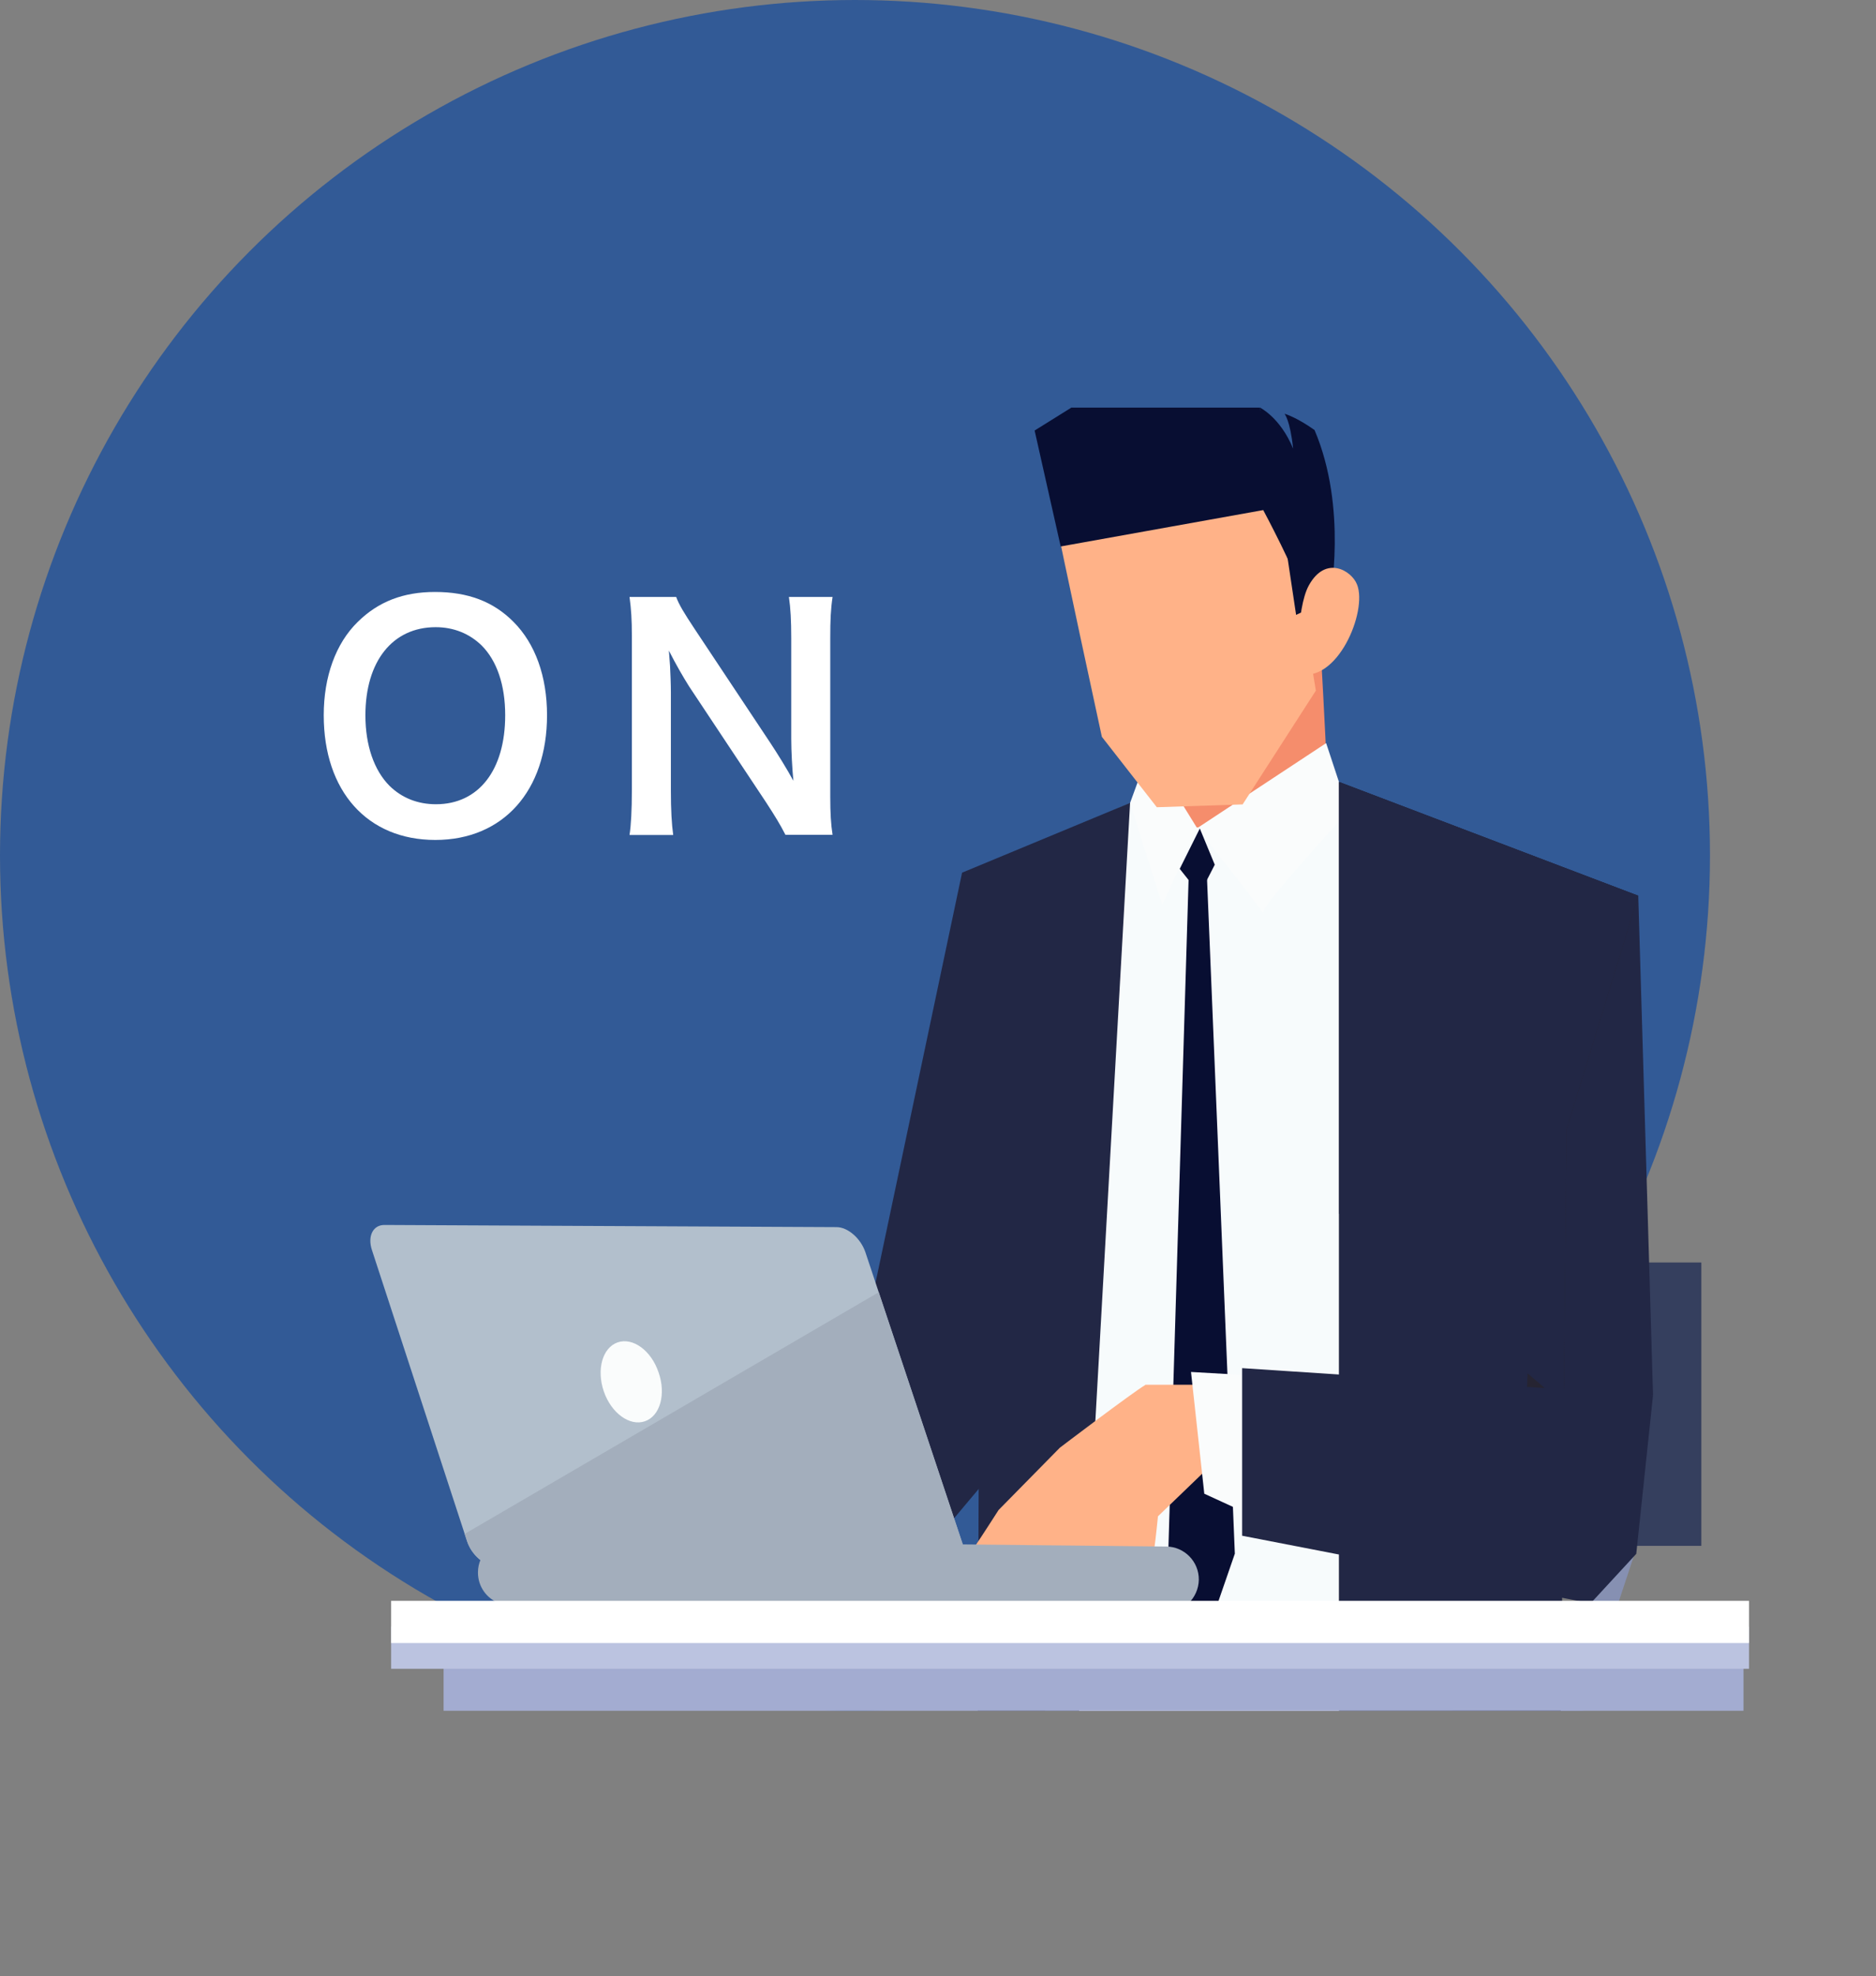 <!-- Generator: Adobe Illustrator 23.0.4, SVG Export Plug-In  -->
<svg version="1.1" xmlns="http://www.w3.org/2000/svg" xmlns:xlink="http://www.w3.org/1999/xlink" x="0px" y="0px" width="113px"
	 height="118.98px" viewBox="0 0 113 118.98" style="enable-background:new 0 0 113 118.98;" xml:space="preserve">
<rect x="0" y="0" width="113" height="118.98" fill="#808080" stroke="none"/>
<style type="text/css">
	.st0{fill:#325A96;}
	.st1{fill:#FFFFFF;}
	.st2{clip-path:url(#SVGID_2_);}
	.st3{fill:#8690B2;}
	.st4{fill:#353F5E;}
	.st5{fill:#222745;}
	.st6{fill:#F7FBFC;}
	.st7{fill:#F58D6C;}
	.st8{fill:#FAFCFC;}
	.st9{fill:#262432;}
	.st10{fill:#080E32;}
	.st11{fill:#FFB288;}
	.st12{fill:#A3ACD1;}
	.st13{fill:#B2BFCC;}
	.st14{fill:#A3AEBC;}
	.st15{fill:#BBC3E0;}
	.st16{clip-path:url(#SVGID_4_);}
</style>
<defs>
</defs>
<g>
	<circle class="st0" cx="51.5" cy="51.5" r="51.5"/>
	<g>
		<g>
			<path class="st1" d="M30.93,37.44c1.31,1.31,2.02,3.28,2.02,5.62c0,4.56-2.65,7.51-6.73,7.51c-4.09,0-6.72-2.93-6.72-7.51
				c0-2.32,0.72-4.32,2.05-5.62c1.24-1.22,2.74-1.8,4.65-1.8C28.18,35.64,29.71,36.21,30.93,37.44z M30.43,43.06
				c0-1.82-0.5-3.28-1.42-4.2c-0.74-0.72-1.69-1.1-2.77-1.1c-2.59,0-4.23,2.05-4.23,5.31c0,1.8,0.52,3.31,1.46,4.25
				c0.74,0.72,1.69,1.1,2.79,1.1C28.83,48.42,30.43,46.37,30.43,43.06z"/>
			<path class="st1" d="M47.31,50.26c-0.31-0.61-0.63-1.13-1.15-1.93l-4.65-7c-0.34-0.54-0.79-1.31-1.22-2.16
				c0.02,0.25,0.02,0.25,0.07,0.92c0.02,0.34,0.05,1.15,0.05,1.57v5.91c0,1.21,0.05,2.05,0.14,2.7h-2.63
				c0.09-0.59,0.14-1.49,0.14-2.72v-9.29c0-0.94-0.04-1.58-0.14-2.32h2.81c0.16,0.45,0.49,0.99,1.1,1.91l4.56,6.86
				c0.43,0.65,1.01,1.58,1.4,2.3c-0.07-0.7-0.13-1.78-0.13-2.54v-6.05c0-1.06-0.04-1.8-0.14-2.48h2.63
				c-0.11,0.72-0.14,1.39-0.14,2.48v9.52c0,1.01,0.04,1.69,0.14,2.32H47.31z"/>
		</g>
	</g>
	<g>
		<defs>
			<rect id="SVGID_1_" x="13" y="13" width="100" height="90"/>
		</defs>
		<clipPath id="SVGID_2_">
			<use xlink:href="#SVGID_1_"  style="overflow:visible;"/>
		</clipPath>
		<g class="st2">
			<g>
				<polygon class="st3" points="89.75,112.42 92.01,113.04 100.16,88.4 97.9,87.78 				"/>
			</g>
			<rect x="72.66" y="76.01" class="st4" width="29.82" height="17.06"/>
			<g>
				<path class="st5" d="M52.05,80.69L39.19,99.01h11.97c6.11-7.41,13.39-16.11,13.67-16.05l-1.09-4.94L52.05,80.69z"/>
				<path class="st5" d="M57.95,52.54l-7.04,33.34l9.79-2.05c2.84-2.5,3.32-8.42,4.11-11.05c0.73-2.43,1.82-7.15,1.81-8.74
					C66.59,60.55,57.95,52.54,57.95,52.54z"/>
				<path class="st6" d="M97.39,54.68c-0.6-0.47-1.84,0.55-3.09-0.2c-4.01-2.44-16.13-7.95-23.55-6.81
					c-3.51,0.54-4.77,1.95-8.39,3.37l0.64,54.23l5.57,1.02l18.97-0.71l-0.17-12.71C89.14,82.86,99.11,56.01,97.39,54.68z"/>
				<path class="st7" d="M69.62,32.58c0,0,0.04,10.55,0.06,12.93c0.04,3.69-0.51,4.48,5.14,4.37c4.65-0.09,5.15,0.89,5.2-0.64
					c0.04-1.52-0.66-13.59-0.66-13.59L69.62,32.58z"/>
				<polygon class="st5" points="88.95,65.73 87.97,85.88 99.57,84 98.68,53.93 				"/>
				<path class="st8" d="M76.08,55.01c0.03,0.02,0.02,0-0.01-0.05C76.06,54.98,76.07,55,76.08,55.01z"/>
				<path class="st8" d="M79.88,44.74l-7.77,5.12c0,0,3.61,4.51,3.95,5.09c0.11-0.64,5.17-6.12,5.17-6.12L79.88,44.74z"/>
				<polygon class="st8" points="68.07,48.34 70.01,54.48 72.11,49.86 69.22,45.19 				"/>
				<polygon class="st9" points="80.66,106.68 93.86,118.98 94.36,68 98.68,53.93 80.66,47.08 				"/>
				<polygon class="st5" points="80.66,73.07 94.2,84.54 94.36,68 98.68,53.93 80.66,47.08 				"/>
				<polygon class="st5" points="98.68,53.93 80.66,47.08 80.66,106.68 93.86,118.98 94.16,88.18 91.94,84.54 92.6,67.77 				"/>
				<polygon class="st5" points="59.05,63.58 58.88,107.5 64.8,106.51 68.07,48.34 57.95,52.54 				"/>
				<polygon class="st10" points="71.06,52.31 72.27,53.83 72.74,52.9 73.17,52.06 72.27,49.88 				"/>
				<polygon class="st10" points="71.6,52.75 70.34,94.49 72.69,98.43 74.38,93.54 72.69,52.55 				"/>
				<g>
					<path class="st11" d="M71.66,25.18c-1.25,0.2-2.39,0.64-3.38,1.3c-4.26,2.83-5.27,1.29-4.71,4.68c0.22,1.3,2.8,13.2,2.8,13.2
						l3.31,4.24l5.17-0.17l4.41-6.85c0,0-1.72-10.46-2.46-15.71C75.25,25.15,73.48,24.87,71.66,25.18z"/>
					<path class="st10" d="M64.55,24.53l-2.23,1.39l1.57,6.98l12.2-2.19c0,0,1.98,3.69,2.52,5.46c-0.06-3.98-2.74-11.63-2.74-11.63
						H64.55z"/>
					<path class="st10" d="M77.37,24.91c0,0,0.34,0.37,0.52,2.1c-0.77-1.88-2.01-2.48-2.01-2.48l1.68,9.09l0.51,3.4l2.04-0.95
						c0,0,1.08-5.47-0.93-10.18C78.07,25.1,77.37,24.91,77.37,24.91z"/>
					<path class="st11" d="M78.84,35.24c-0.79,1.42-0.68,5.31-0.68,5.31c2.37,0.69,4.23-3.74,3.58-5.36
						C81.42,34.36,79.86,33.4,78.84,35.24z"/>
				</g>
				<path class="st11" d="M68.99,83.38c-0.85,0.51-5.15,3.78-5.15,3.78l-3.69,3.75c0,0-0.94,1.47-1.46,2.24h10.85
					c0.07-0.48,0.21-1.86,0.21-1.86l4.29-4.13l-0.25-3.79H68.99z"/>
				<polygon class="st8" points="72.54,89.93 78.05,92.46 79.27,83.03 71.74,82.6 				"/>
				<polygon class="st5" points="74.82,92.46 95.81,96.53 98.56,93.55 99.57,84 74.82,82.37 				"/>
			</g>
			<rect x="26.72" y="99.54" class="st12" width="78.3" height="3.82"/>
			<g>
				<g>
					<path class="st13" d="M52.13,75.4c-0.28-0.84-1.06-1.52-1.74-1.52l-27.24-0.13c-0.68,0-1.02,0.67-0.75,1.5l5.73,17.53
						c0.27,0.84,1.06,1.51,1.74,1.52l27.4,0.21c0.68,0.01,1.01-0.67,0.73-1.5L52.13,75.4z"/>
					<path class="st14" d="M52.93,77.8L27.99,92.35l0.14,0.42c0.27,0.84,1.06,1.51,1.74,1.52l27.4,0.21
						c0.68,0.01,1.01-0.67,0.73-1.5L52.93,77.8z"/>
				</g>
				<path class="st14" d="M70.25,93.11L30.79,92.7c-1.09-0.01-2,0.87-2,1.96c-0.01,0.86,0.53,1.59,1.29,1.87h41.51
					c0.37-0.36,0.61-0.86,0.62-1.42C72.22,94.01,71.34,93.12,70.25,93.11z"/>
				<path class="st8" d="M37.2,80.82c-0.91,0.32-1.28,1.63-0.83,2.95c0.45,1.31,1.56,2.11,2.47,1.8c0.92-0.31,1.29-1.63,0.83-2.94
					C39.23,81.31,38.12,80.5,37.2,80.82z"/>
			</g>
			<g>
				<rect x="23.56" y="97.93" class="st15" width="81.79" height="2.54"/>
				<rect x="23.56" y="96.38" class="st1" width="81.79" height="2.54"/>
			</g>
		</g>
	</g>
</g>
</svg>

